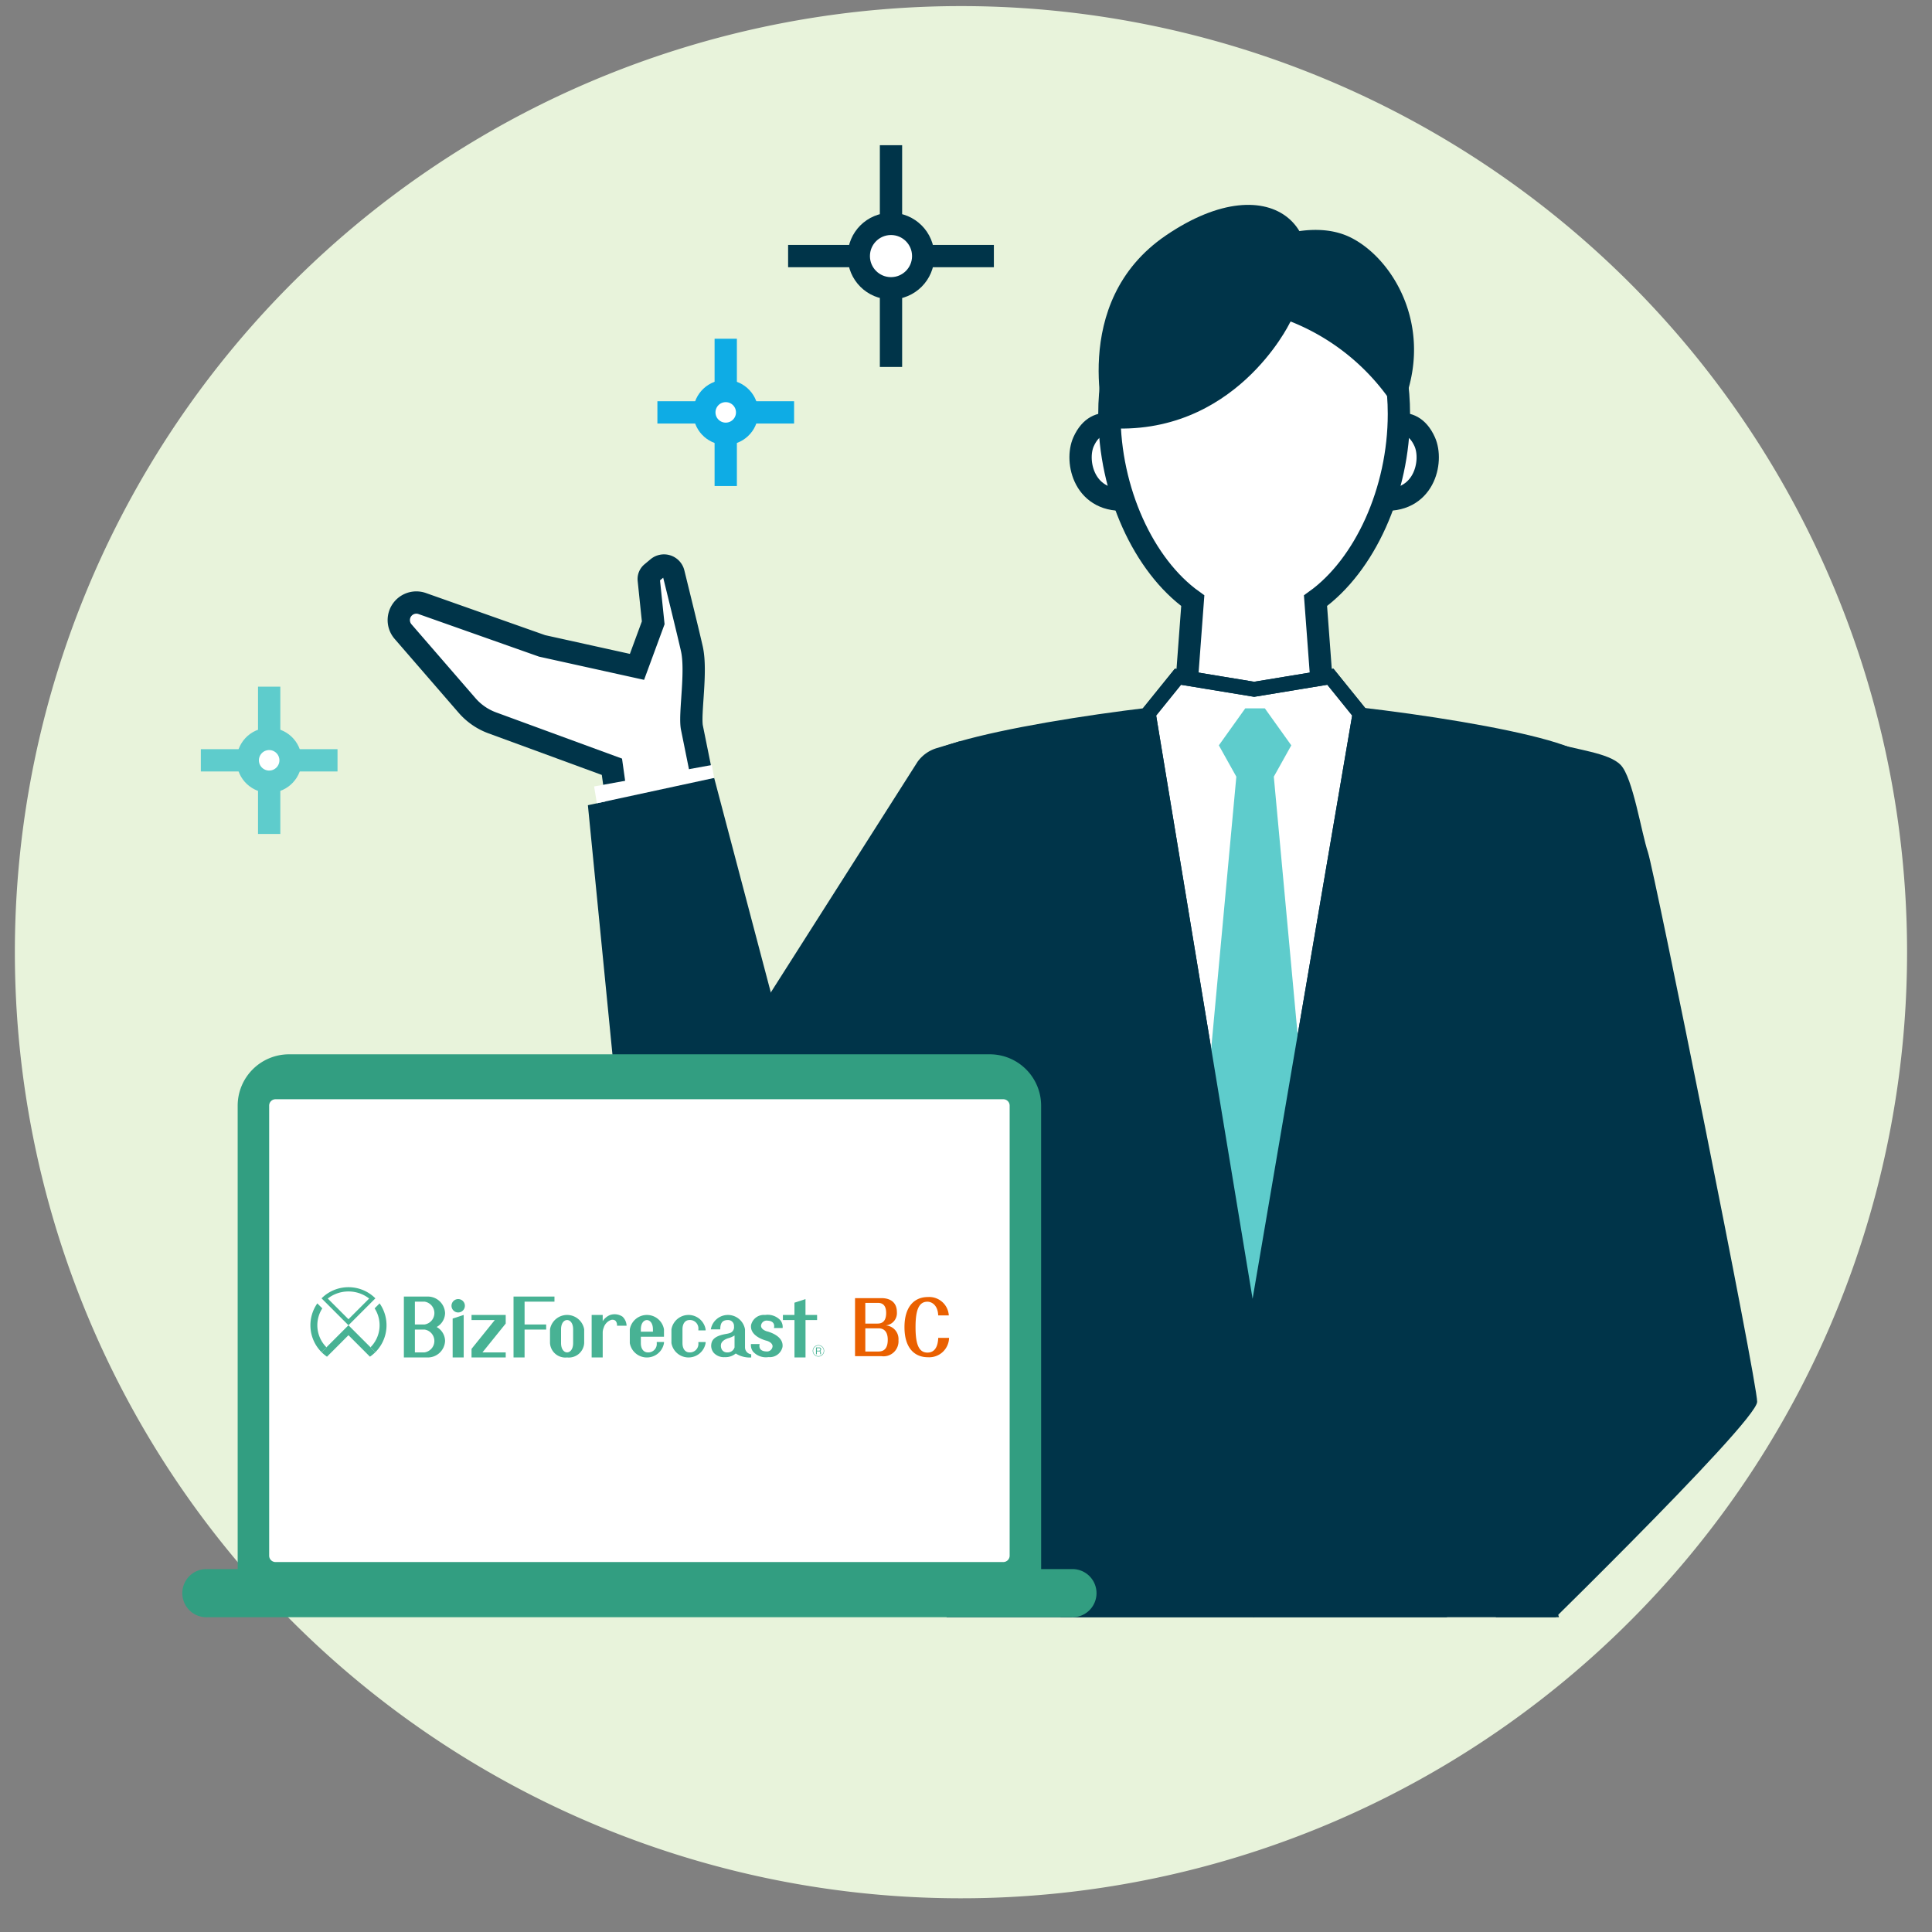 <svg xmlns="http://www.w3.org/2000/svg" xmlns:xlink="http://www.w3.org/1999/xlink" width="260" height="260" viewBox="0 0 260 260">
  <rect x="0" y="0" width="260" height="260" fill="#808080" stroke="none"/>
  <defs>
    <clipPath id="clip-path">
      <rect width="220.289" height="229.426" fill="none"/>
    </clipPath>
    <clipPath id="clip-path-2">
      <rect width="200.222" height="198.592" fill="none"/>
    </clipPath>
    <clipPath id="clip-path-3">
      <path d="M158.2,81.444l-10.255-1.691-3.992,4.942,14.017,84.811,14.477-84.811-3.992-4.942Z" transform="translate(-143.949 -79.753)" fill="none"/>
    </clipPath>
    <clipPath id="clip-path-6">
      <rect width="85.948" height="9.457" fill="none"/>
    </clipPath>
  </defs>
  <g transform="translate(-964 -1047)">
    <path d="M254.645,127.322A127.322,127.322,0,1,1,127.322,0,127.322,127.322,0,0,1,254.645,127.322" transform="translate(966 1047.82)" fill="#e8f3db"/>
    <g transform="translate(988.534 1066.046)">
      <path d="M80.981,49.21v0Z" transform="translate(-7.849 -2.848)" fill="#e8f3db"/>
      <line y2="19.822" transform="translate(73.132 26.541)" fill="none" stroke="#0eace5" stroke-miterlimit="10" stroke-width="3"/>
      <path d="M70.8,40.364h0Z" transform="translate(-6.862 -3.912)" fill="#e8f3db"/>
      <line x1="18.394" transform="translate(63.936 36.451)" fill="none" stroke="#0eace5" stroke-miterlimit="10" stroke-width="3"/>
      <g transform="translate(0 0)">
        <g clip-path="url(#clip-path)">
          <path d="M83.551,40.054a2.879,2.879,0,1,0-2.879,2.879,2.879,2.879,0,0,0,2.879-2.879" transform="translate(-7.54 -3.603)" fill="#fff"/>
          <circle cx="2.879" cy="2.879" r="2.879" transform="translate(69.829 34.071) rotate(-9.217)" fill="none" stroke="#0eace5" stroke-miterlimit="10" stroke-width="3"/>
          <line y2="19.822" transform="translate(11.69 73.363)" fill="#e8f3db"/>
          <line y2="19.822" transform="translate(11.69 73.363)" fill="none" stroke="#5ecccc" stroke-miterlimit="10" stroke-width="3"/>
          <line x1="18.394" transform="translate(2.493 83.274)" fill="#e8f3db"/>
          <line x1="18.394" transform="translate(2.493 83.274)" fill="none" stroke="#5ecccc" stroke-miterlimit="10" stroke-width="3"/>
          <path d="M15.514,91.9a2.879,2.879,0,1,0-2.879,2.879A2.879,2.879,0,0,0,15.514,91.9" transform="translate(-0.946 -8.628)" fill="#fff"/>
          <circle cx="2.879" cy="2.879" r="2.879" transform="translate(8.239 81.112) rotate(-12.933)" fill="none" stroke="#5ecccc" stroke-miterlimit="10" stroke-width="3"/>
          <line y2="29.839" transform="translate(95.372 0.496)" fill="#e8f3db"/>
          <line y2="29.839" transform="translate(95.372 0.496)" fill="none" stroke="#003449" stroke-miterlimit="10" stroke-width="3"/>
          <line x1="27.691" transform="translate(81.526 15.416)" fill="#e8f3db"/>
          <line x1="27.691" transform="translate(81.526 15.416)" fill="none" stroke="#003449" stroke-miterlimit="10" stroke-width="3"/>
          <path d="M109.476,16.6a4.334,4.334,0,1,0-4.334,4.334,4.334,4.334,0,0,0,4.334-4.334" transform="translate(-9.771 -1.189)" fill="#fff"/>
          <circle cx="4.334" cy="4.334" r="4.334" transform="translate(91.038 11.082)" fill="none" stroke="#003449" stroke-miterlimit="10" stroke-width="3"/>
        </g>
      </g>
      <g transform="translate(20.067 0)">
        <g clip-path="url(#clip-path-2)">
          <path d="M139.839,42.914s-3.677-2.639-5.572,1.56c-1.2,2.653.074,8.4,6.018,7.757" transform="translate(-33.041 -4.08)" fill="#fff"/>
          <path d="M139.839,42.914s-3.677-2.639-5.572,1.56c-1.2,2.653.074,8.4,6.018,7.757" transform="translate(-33.041 -4.08)" fill="none" stroke="#003449" stroke-miterlimit="10" stroke-width="3"/>
          <path d="M178.921,42.914s3.677-2.639,5.572,1.56c1.2,2.653-.074,8.4-6.018,7.757" transform="translate(-37.366 -4.08)" fill="#fff"/>
          <path d="M178.921,42.914s3.677-2.639,5.572,1.56c1.2,2.653-.074,8.4-6.018,7.757" transform="translate(-37.366 -4.08)" fill="none" stroke="#003449" stroke-miterlimit="10" stroke-width="3"/>
          <path d="M177.115,38.16c0-14.237-8.722-22.72-19.482-22.72s-19.481,8.483-19.481,22.72c0,10.329,4.594,20.385,11.223,25.129l-1.252,16.787h19.02l-1.252-16.787c6.629-4.744,11.223-14.8,11.223-25.129" transform="translate(-33.457 -1.496)" fill="#fff"/>
          <path d="M177.115,38.16c0-14.237-8.722-22.72-19.482-22.72s-19.481,8.483-19.481,22.72c0,10.329,4.594,20.385,11.223,25.129l-1.252,16.787h19.02l-1.252-16.787C172.521,58.545,177.115,48.489,177.115,38.16Z" transform="translate(-33.457 -1.496)" fill="none" stroke="#003449" stroke-miterlimit="10" stroke-width="3"/>
          <path d="M154.853,83.143c-10.255,0-40.284,4.2-44.465,7.624s7.1,99.537,7.1,99.537l-5.714,23.187s14.959,9.883,37.005,7.222l6.074-11.424,6.074,11.424c22.047,2.661,37.005-7.222,37.005-7.222L190.955,190.3S203.38,94.01,199.2,90.59s-34.09-7.447-44.346-7.447" transform="translate(-30.676 -8.058)" fill="#003449"/>
          <path d="M158.2,81.445l10.255-1.691,3.992,4.942-14.476,84.811L143.949,84.7l3.992-4.942Z" transform="translate(-34.019 -7.73)" fill="#fff"/>
          <path d="M158.2,81.445l10.255-1.691,3.992,4.942-14.476,84.811L143.949,84.7l3.992-4.942Z" transform="translate(-34.019 -7.73)" fill="none" stroke="#003449" stroke-miterlimit="10" stroke-width="2"/>
        </g>
      </g>
      <g transform="translate(129.997 72.023)">
        <g clip-path="url(#clip-path-3)">
          <path d="M161.509,93.664l2.352-4.217L160.3,84.465h-2.63l-3.558,4.981,2.353,4.217-5.642,61.064,8.162,19.881,8.162-19.881Z" transform="translate(-144.616 -80.21)" fill="#5ecccc"/>
        </g>
      </g>
      <g transform="translate(20.067 0)">
        <g clip-path="url(#clip-path-2)">
          <path d="M112,89.38l-3.079.915a4.912,4.912,0,0,0-2.593,1.846L76.2,139.494l6.67,10.453,11.945,4.408,15.278-17.025s3.1-18.871,3.316-27.893A141.345,141.345,0,0,0,112,89.38" transform="translate(-27.453 -8.663)" fill="#003449"/>
          <path d="M73.262,92.674,71.7,84.952c-.331-1.909.692-7.51,0-10.569-.485-2.145-1.754-7.3-2.468-10.195a1.321,1.321,0,0,0-2.129-.7l-.821.685a1.081,1.081,0,0,0-.382.94l.6,5.778-2.185,5.931L51.544,74,35.413,68.3a2.364,2.364,0,0,0-2.576,3.777l8.61,9.938a8.251,8.251,0,0,0,3.4,2.345l16.095,5.906L61.62,95.1Z" transform="translate(-23.194 -6.124)" fill="#fff"/>
          <path d="M73.262,92.674,71.7,84.952c-.331-1.909.692-7.51,0-10.569-.485-2.145-1.754-7.3-2.468-10.195a1.321,1.321,0,0,0-2.129-.7l-.821.685a1.081,1.081,0,0,0-.382.94l.6,5.778-2.185,5.931L51.544,74,35.413,68.3a2.364,2.364,0,0,0-2.576,3.777l8.61,9.938a8.251,8.251,0,0,0,3.4,2.345l16.095,5.906L61.62,95.1Z" transform="translate(-23.194 -6.124)" fill="none" stroke="#003449" stroke-miterlimit="10" stroke-width="3"/>
          <path d="M60.44,98.508l16.994-3.671,15.854,60.047-4.879,4.306a11.339,11.339,0,0,1-14.894.1,25.479,25.479,0,0,1-8.7-16.37Z" transform="translate(-25.925 -9.192)" fill="#003449"/>
          <path d="M61.739,98.06l-.373-2.265,15.84-2.885.318,1.74Z" transform="translate(-26.015 -9.005)" fill="#fff"/>
          <path d="M202.259,89.38c3.794,1.192,8.108,1.5,9.742,3.187s2.8,9.191,3.662,11.726,14.7,71.2,14.7,73.967-34.08,35.841-34.08,35.841l-6.163-39.11Z" transform="translate(-38.494 -8.663)" fill="#003449"/>
          <path d="M162.239,25.394s-7.43,15.355-24.665,14.075c0,0-5.246-16.875,8.024-25.912,14.561-9.917,23.773-.32,16.641,11.837" transform="translate(-33.302 -0.915)" fill="#003449"/>
          <path d="M159.725,15.22s7.435-3.861,13.081-.982c5.9,3.007,11.589,12.8,6.4,23.7a29.633,29.633,0,0,0-15.812-12.9c-3.163-1.044-3.4-6.148-3.669-9.817" transform="translate(-35.548 -1.277)" fill="#003449"/>
          <path d="M158.2,81.445l10.255-1.691,3.992,4.942-14.476,84.811L143.949,84.7l3.992-4.942Z" transform="translate(-34.019 -7.73)" fill="none" stroke="#003449" stroke-miterlimit="10" stroke-width="2"/>
          <path d="M116.075,224.576c-.377,6.941,1.215,20.345,1.215,20.345s11.173,4.568,38.179,4.568V206.994Z" transform="translate(-31.312 -20.062)" fill="#003449"/>
          <path d="M199.014,224.576c.377,6.941-1.215,20.345-1.215,20.345s-11.173,4.568-38.179,4.568V206.994Z" transform="translate(-35.538 -20.062)" fill="#003449"/>
        </g>
      </g>
      <g transform="translate(0 0)">
        <g clip-path="url(#clip-path)">
          <path d="M116.379,208.157H8.251V142.934a6.912,6.912,0,0,1,6.912-6.911h94.3a6.911,6.911,0,0,1,6.913,6.91h0Z" transform="translate(-0.8 -13.184)" fill="#329e81"/>
          <path d="M119.606,212.737H3.424a3.242,3.242,0,1,0-.005,6.474H119.606a3.242,3.242,0,1,0,.005-6.474Z" transform="translate(0 -20.619)" fill="#329e81"/>
          <path d="M111.741,205H13.8a.856.856,0,0,1-.856-.856v-60.57a.856.856,0,0,1,.856-.856h97.94a.856.856,0,0,1,.855.856v60.57a.856.856,0,0,1-.856.856" transform="translate(-1.255 -13.833)" fill="#fff"/>
        </g>
      </g>
      <g transform="translate(17.239 154.178)">
        <g clip-path="url(#clip-path-6)">
          <path d="M100.249,180.166v-7.811H103.8c1.188,0,2.081.559,2.081,1.885a1.656,1.656,0,0,1-1.5,1.785,1.842,1.842,0,0,1,1.714,1.992,2.015,2.015,0,0,1-2.3,2.148Zm1.384-4.386h1.652c.911,0,1.152-.676,1.152-1.432,0-.834-.322-1.355-1.106-1.355h-1.7Zm0,.638v3.12h1.786c.955,0,1.233-.717,1.233-1.579,0-1.1-.509-1.541-1.25-1.541Z" transform="translate(-26.955 -170.883)" fill="#ea6000"/>
          <path d="M113.617,177.686a2.675,2.675,0,0,1-2.822,2.61c-1.885,0-3.179-1.3-3.179-4.052,0-2.846,1.4-4.052,3.144-4.052a2.644,2.644,0,0,1,2.822,2.473h-1.43c-.035-1.335-.83-1.844-1.447-1.844-1.179,0-1.6,1.168-1.6,3.424,0,2.325.446,3.424,1.607,3.424.964,0,1.4-.775,1.447-1.982Z" transform="translate(-27.669 -170.867)" fill="#ea6000"/>
          <path d="M37.428,176.219a2.183,2.183,0,0,0,1.134-1.878,2.327,2.327,0,0,0-2.416-2.22H33.017v8.195h3.129a2.327,2.327,0,0,0,2.416-2.22,2.184,2.184,0,0,0-1.134-1.878M35.8,172.806a1.553,1.553,0,0,1,0,3.072H34.5v-3.072Zm0,6.828H34.5v-3.073h1.3a1.554,1.554,0,0,1,0,3.073" transform="translate(-20.439 -170.86)" fill="#48b294"/>
          <path d="M41.774,180.582H40.287v-5.236l1.486-.484Z" transform="translate(-21.144 -171.126)" fill="#48b294"/>
          <path d="M41.912,173.325a.9.9,0,1,1-.824-.824.9.9,0,0,1,.824.824" transform="translate(-21.127 -170.897)" fill="#48b294"/>
          <path d="M94.1,174.634H92.539V172.5l-1.486.484v1.65H89.5v.683h1.557v5.036h1.486v-5.036H94.1Z" transform="translate(-25.913 -170.897)" fill="#48b294"/>
          <path d="M54.867,172.805v-.683H49.359v8.194h1.486v-3.755h2.906v-.683H50.846v-3.073Z" transform="translate(-22.023 -170.86)" fill="#48b294"/>
          <path d="M57.094,180.583a2.071,2.071,0,0,1-2.3-1.937V176.8a2.334,2.334,0,0,1,4.6,0v1.845a2.071,2.071,0,0,1-2.3,1.937m0-5.036c-.392,0-.813.392-.813,1.254v1.845c0,.862.421,1.254.813,1.254s.813-.393.813-1.254V176.8c0-.862-.422-1.254-.813-1.254" transform="translate(-22.55 -171.126)" fill="#48b294"/>
          <path d="M65.7,176.3a1.761,1.761,0,0,0-.544-1.216,1.9,1.9,0,0,0-1.669-.228,2.107,2.107,0,0,0-1,.836v-.843H61v5.719h1.487v-3.384a1.808,1.808,0,0,1,.135-.617,1.6,1.6,0,0,1,.983-1.042.662.662,0,0,1,.592.1.839.839,0,0,1,.21.678Z" transform="translate(-23.151 -171.116)" fill="#48b294"/>
          <path d="M83.36,179.244V176.8a2.334,2.334,0,0,0-4.6,0h1.271c0-.861.279-1.253,1.029-1.253a.789.789,0,0,1,.819.845.828.828,0,0,1-.537.9,3.6,3.6,0,0,1-.514.122c-1.46.25-1.91.738-2,1.357a1.468,1.468,0,0,0,.325,1.188,1.841,1.841,0,0,0,1.476.583,2.153,2.153,0,0,0,1.484-.493,3.5,3.5,0,0,0,2.081.536v-.427a.946.946,0,0,1-.834-.912m-2.378.655a.805.805,0,0,1-.729-.36,1.067,1.067,0,0,1-.13-.675c.041-.378.424-.707,1.009-.881a3.088,3.088,0,0,0,.82-.359v1.6a.952.952,0,0,1-.97.675" transform="translate(-24.873 -171.126)" fill="#48b294"/>
          <path d="M47.7,176.019v-1.155H43.1v.683h3.13l-3.13,3.881v1.156h4.6V179.9h-3.13Z" transform="translate(-21.416 -171.126)" fill="#48b294"/>
          <path d="M70.31,178.505v.141a1.142,1.142,0,0,1-1.246,1.254c-.461-.022-.892-.393-.892-1.254v-.852h3.113V176.8a2.334,2.334,0,0,0-4.6,0v1.847a2.334,2.334,0,0,0,4.6,0v-.142Zm-2.138-1.7c0-.861.422-1.254.813-1.254s.813.394.813,1.254v.312H68.171Z" transform="translate(-23.702 -171.126)" fill="#48b294"/>
          <path d="M72.888,178.646a2.334,2.334,0,0,0,4.6,0v-.14h-.974v.14a1.142,1.142,0,0,1-1.246,1.254c-.461-.021-.892-.393-.892-1.254V176.8c0-.862.432-1.233.892-1.254a1.142,1.142,0,0,1,1.246,1.254v.14h.974v-.14a2.334,2.334,0,0,0-4.6,0Z" transform="translate(-24.303 -171.126)" fill="#48b294"/>
          <path d="M89,176.621a1.431,1.431,0,0,0-.284-1.022,2.323,2.323,0,0,0-2.077-.735,1.763,1.763,0,0,0-1.885,1.357c-.205,1.591,2.114,2.116,2.114,2.116s.759.2.78.734a.758.758,0,0,1-.879.7c-.94-.047-.95-.676-.858-.993H84.739a1.439,1.439,0,0,0,.284,1.022,2.325,2.325,0,0,0,2.077.735,1.761,1.761,0,0,0,1.884-1.357c.206-1.59-2.112-2.115-2.112-2.115s-.761-.205-.781-.735a.759.759,0,0,1,.88-.7c.94.046.95.676.858.993Z" transform="translate(-25.451 -171.126)" fill="#48b294"/>
          <path d="M94.713,180.9a.77.77,0,1,1,.77-.769.77.77,0,0,1-.77.769Zm0-1.482a.712.712,0,1,0,.713.713.712.712,0,0,0-.713-.713m.25,1.168a.382.382,0,0,1-.022-.156v-.077c0-.112-.052-.156-.15-.156H94.5v.389h-.114v-.911h.434a.234.234,0,0,1,.253.216c0,.01,0,.02,0,.03a.225.225,0,0,1-.144.225c.092.026.12.1.12.2v.069c0,.058,0,.126.041.158v.018Zm-.158-.818h-.3v.34h.288a.162.162,0,0,0,.168-.156v-.018a.15.15,0,0,0-.136-.163h-.02" transform="translate(-26.344 -171.562)" fill="#48b294"/>
          <path d="M24.371,171.3a4.513,4.513,0,0,1,2.786.953l-2.786,2.785-2.786-2.785a4.513,4.513,0,0,1,2.786-.953m0-.573a5.105,5.105,0,0,0-3.622,1.5l3.622,3.622,3.623-3.622a5.107,5.107,0,0,0-3.623-1.5" transform="translate(-19.25 -170.725)" fill="#48b294"/>
          <path d="M21.247,179.046a4.2,4.2,0,0,1-.557-5.237l-.67-.671a5.123,5.123,0,0,0,.569,6.566Z" transform="translate(-19.089 -170.959)" fill="#48b294"/>
          <path d="M29.27,173.138l-.67.67a4.2,4.2,0,0,1-.557,5.238l.658.658a5.123,5.123,0,0,0,.569-6.566" transform="translate(-19.957 -170.959)" fill="#48b294"/>
          <path d="M24.371,177.737l2.208,2.207.683.683a5.114,5.114,0,0,0,.732-.607L24.371,176.4l-3.622,3.622a5.129,5.129,0,0,0,.734.607l.683-.683Z" transform="translate(-19.25 -171.275)" fill="#48b294"/>
        </g>
      </g>
    </g>
  </g>
</svg>
